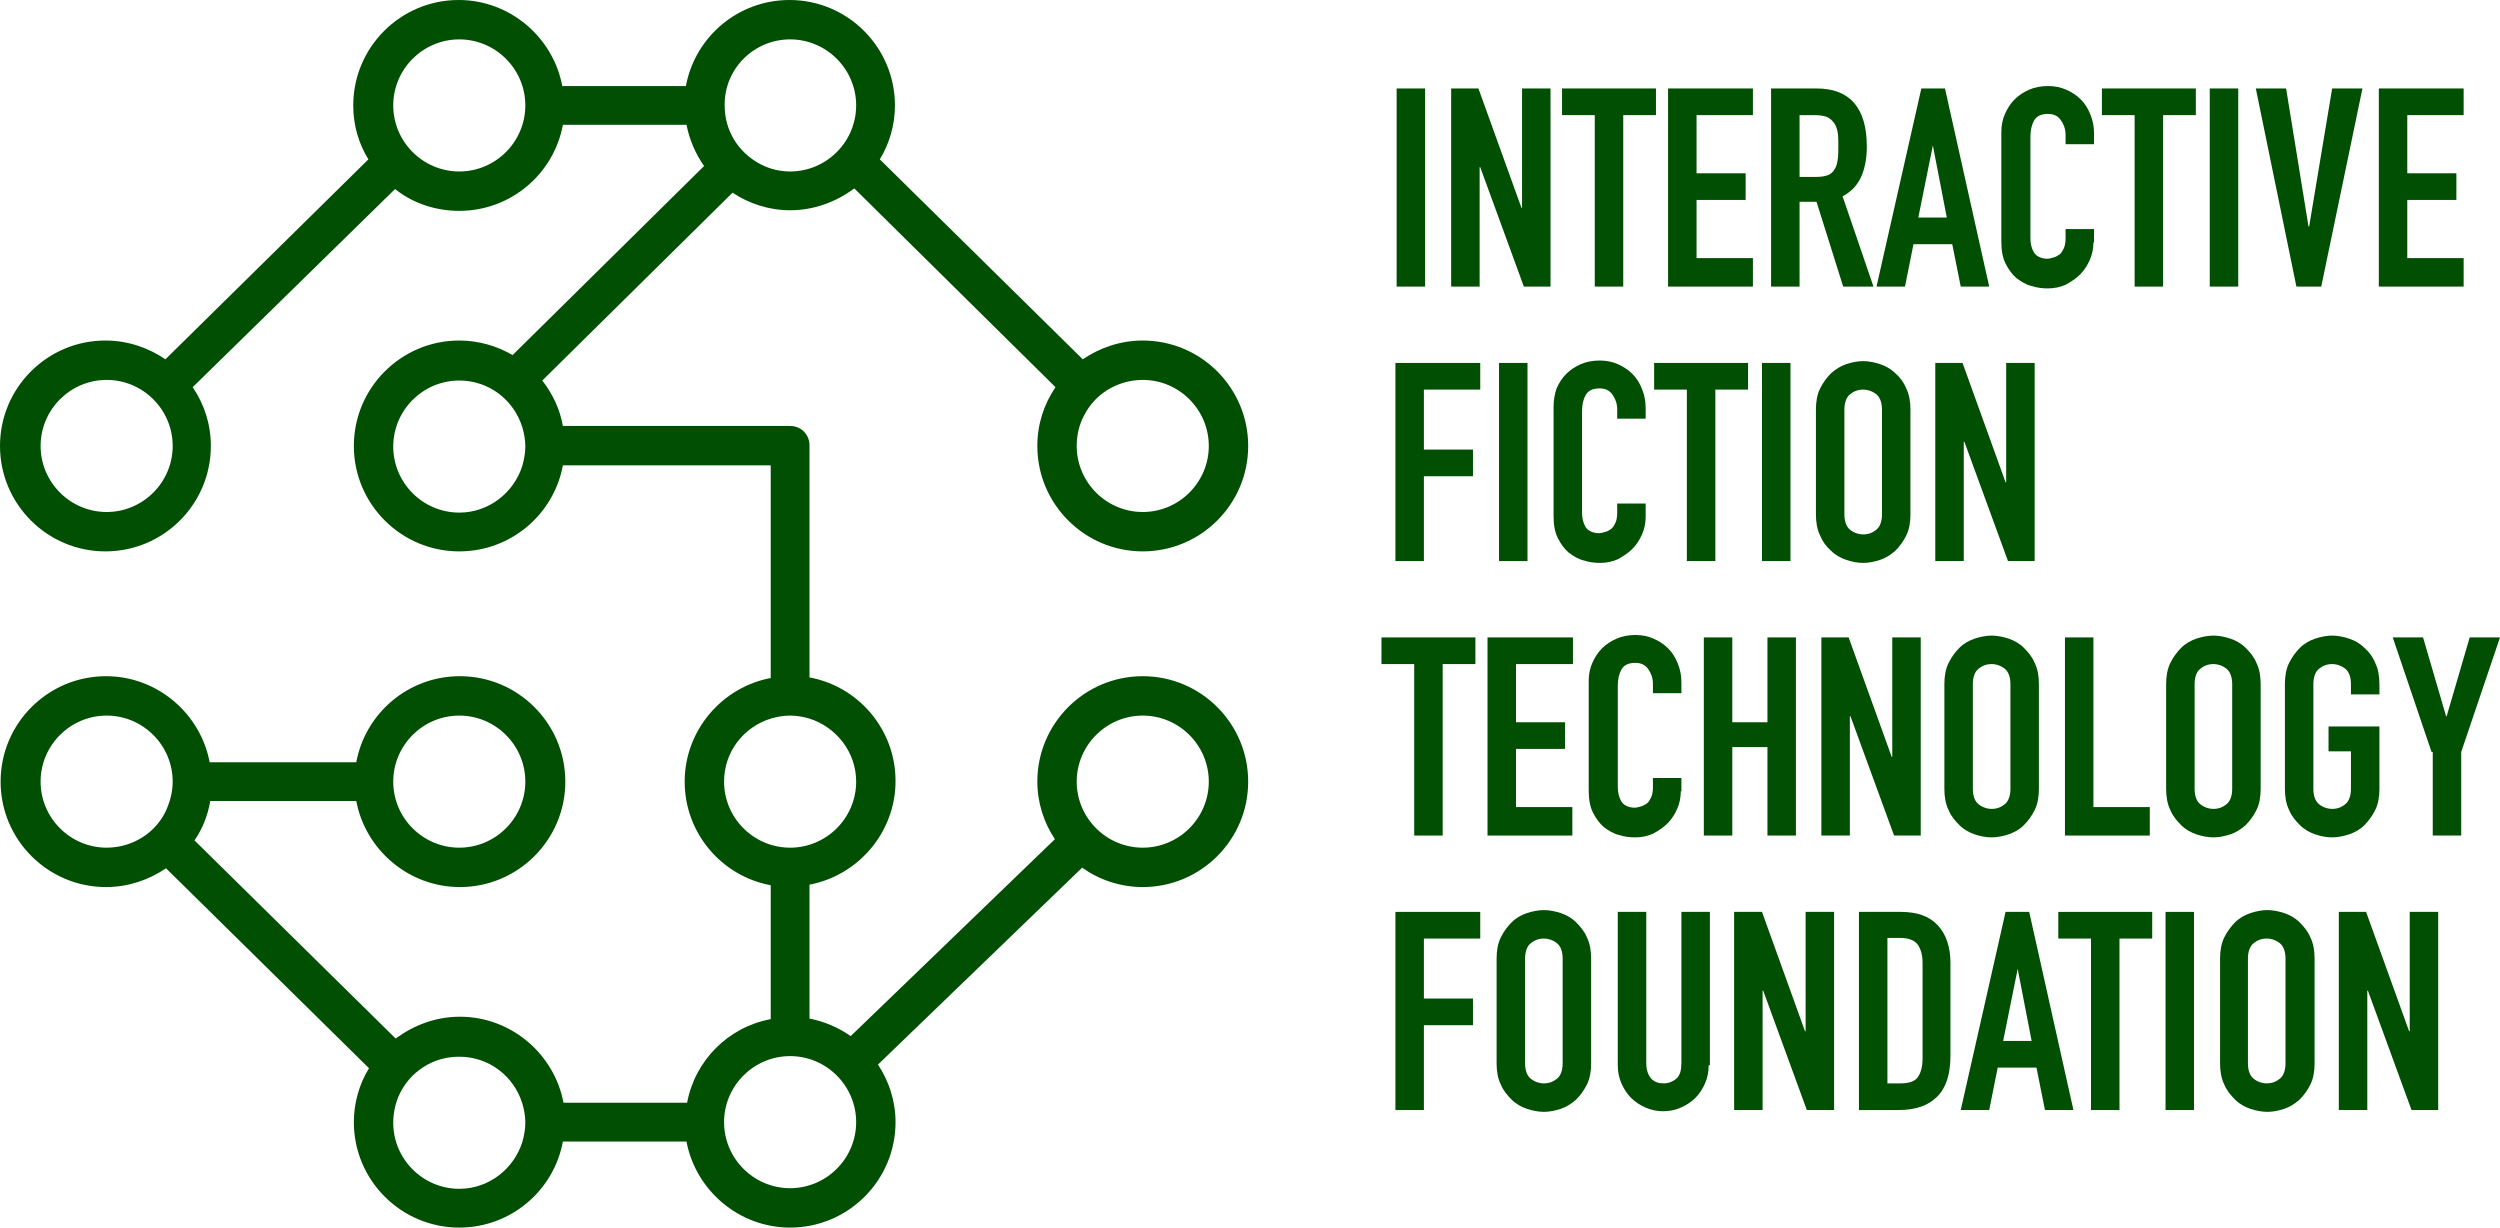 <?xml version="1.0" encoding="UTF-8" standalone="no"?>
<!-- Generator: Adobe Illustrator 18.1.1, SVG Export Plug-In . SVG Version: 6.00 Build 0)  -->
<svg xmlns:dc="http://purl.org/dc/elements/1.1/" xmlns:cc="http://creativecommons.org/ns#" xmlns:rdf="http://www.w3.org/1999/02/22-rdf-syntax-ns#" xmlns:svg="http://www.w3.org/2000/svg" xmlns="http://www.w3.org/2000/svg" xmlns:sodipodi="http://sodipodi.sourceforge.net/DTD/sodipodi-0.dtd" xmlns:inkscape="http://www.inkscape.org/namespaces/inkscape" version="1.1" id="Layer_1" x="0px" y="0px" viewBox="0 0 412.6 202.6" enable-background="new 0 0 480 640" xml:space="preserve" inkscape:version="0.91+devel+osxmenu r12922" sodipodi:docname="logo.svg" width="412.6" height="202.6"><defs id="defs4014"/><sodipodi:namedview pagecolor="#ffffff" bordercolor="#666666" borderopacity="1" objecttolerance="10" gridtolerance="10" guidetolerance="10" inkscape:pageopacity="0" inkscape:pageshadow="2" inkscape:window-width="640" inkscape:window-height="480" id="namedview4012" showgrid="false" fit-margin-top="0" fit-margin-left="0" fit-margin-right="0" fit-margin-bottom="0" inkscape:zoom="0.9703125" inkscape:cx="41.30467" inkscape:cy="82.794042" inkscape:current-layer="Layer_1"/><g id="g3932" transform="translate(-33.8,-210.5)" style="fill:#004f02;fill-opacity:1"><path d="m 264.3,225.1 4.7,0 0,32.7 -4.7,0 0,-32.7 z" id="path3934" inkscape:connector-curvature="0" style="fill:#004f02;fill-opacity:1"/><path d="m 273.3,225.1 4.5,0 7.1,19.7 0.1,0 0,-19.7 4.7,0 0,32.7 -4.4,0 -7.2,-19.7 -0.1,0 0,19.7 -4.7,0 0,-32.7 z" id="path3936" inkscape:connector-curvature="0" style="fill:#004f02;fill-opacity:1"/><path d="m 297,229.5 -5.4,0 0,-4.4 15.5,0 0,4.4 -5.4,0 0,28.3 -4.7,0 0,-28.3 z" id="path3938" inkscape:connector-curvature="0" style="fill:#004f02;fill-opacity:1"/><path d="m 309.1,225.1 14,0 0,4.4 -9.3,0 0,9.6 8.1,0 0,4.4 -8.1,0 0,9.6 9.3,0 0,4.7 -14,0 0,-32.7 z" id="path3940" inkscape:connector-curvature="0" style="fill:#004f02;fill-opacity:1"/><path d="m 326.1,225.1 7.5,0 c 5.5,0 8.3,3.2 8.3,9.6 0,1.9 -0.3,3.5 -0.9,4.9 -0.6,1.4 -1.6,2.5 -3.1,3.3 l 5.1,14.9 -5,0 -4.4,-14 -2.8,0 0,14 -4.7,0 0,-32.7 z m 4.7,14.6 2.7,0 c 0.8,0 1.5,-0.1 2,-0.3 0.5,-0.2 0.9,-0.6 1.1,-1 0.3,-0.4 0.4,-1 0.5,-1.6 0.1,-0.6 0.1,-1.4 0.1,-2.2 0,-0.8 0,-1.6 -0.1,-2.2 -0.1,-0.6 -0.3,-1.2 -0.6,-1.6 -0.3,-0.4 -0.7,-0.8 -1.2,-1 -0.5,-0.2 -1.2,-0.3 -2.1,-0.3 l -2.4,0 0,10.2 z" id="path3942" inkscape:connector-curvature="0" style="fill:#004f02;fill-opacity:1"/><path d="m 350.9,225.1 3.9,0 7.3,32.7 -4.7,0 -1.4,-7 -6.4,0 -1.4,7 -4.7,0 7.4,-32.7 z m 1.9,9.4 0,0 -2.4,11.9 4.7,0 -2.3,-11.9 z" id="path3944" inkscape:connector-curvature="0" style="fill:#004f02;fill-opacity:1"/><path d="m 379.3,250.5 c 0,1 -0.2,2 -0.6,2.9 -0.4,0.9 -0.9,1.7 -1.6,2.4 -0.7,0.7 -1.5,1.2 -2.4,1.7 -0.9,0.4 -1.9,0.6 -2.9,0.6 -0.9,0 -1.8,-0.1 -2.7,-0.4 -0.9,-0.2 -1.7,-0.7 -2.5,-1.3 -0.7,-0.6 -1.3,-1.4 -1.8,-2.4 -0.5,-1 -0.7,-2.2 -0.7,-3.7 l 0,-18 c 0,-1.1 0.2,-2.1 0.6,-3 0.4,-0.9 0.9,-1.7 1.6,-2.4 0.7,-0.7 1.5,-1.2 2.4,-1.6 0.9,-0.4 2,-0.6 3.1,-0.6 1.1,0 2.1,0.2 3,0.6 0.9,0.4 1.7,0.9 2.4,1.6 0.7,0.7 1.2,1.5 1.6,2.5 0.4,1 0.6,2 0.6,3.1 l 0,1.8 -4.7,0 0,-1.6 c 0,-0.9 -0.3,-1.7 -0.8,-2.4 -0.5,-0.7 -1.2,-1 -2.1,-1 -1.2,0 -1.9,0.4 -2.3,1.1 -0.4,0.7 -0.6,1.6 -0.6,2.7 l 0,16.7 c 0,1 0.2,1.7 0.6,2.4 0.4,0.6 1.2,1 2.2,1 0.3,0 0.6,-0.1 1,-0.2 0.4,-0.1 0.7,-0.3 1,-0.5 0.3,-0.2 0.5,-0.6 0.7,-1 0.2,-0.4 0.3,-1 0.3,-1.6 l 0,-1.6 4.7,0 0,2.2 z" id="path3946" inkscape:connector-curvature="0" style="fill:#004f02;fill-opacity:1"/><path d="m 386.1,229.5 -5.4,0 0,-4.4 15.5,0 0,4.4 -5.4,0 0,28.3 -4.7,0 0,-28.3 z" id="path3948" inkscape:connector-curvature="0" style="fill:#004f02;fill-opacity:1"/><path d="m 398.5,225.1 4.7,0 0,32.7 -4.7,0 0,-32.7 z" id="path3950" inkscape:connector-curvature="0" style="fill:#004f02;fill-opacity:1"/><path d="m 416.9,257.8 -4.1,0 -6.7,-32.7 5,0 3.7,22.8 0.1,0 3.8,-22.8 5,0 -6.8,32.7 z" id="path3952" inkscape:connector-curvature="0" style="fill:#004f02;fill-opacity:1"/><path d="m 426.4,225.1 14,0 0,4.4 -9.3,0 0,9.6 8.1,0 0,4.4 -8.1,0 0,9.6 9.3,0 0,4.7 -14,0 0,-32.7 z" id="path3954" inkscape:connector-curvature="0" style="fill:#004f02;fill-opacity:1"/><path d="m 264.1,270.4 14,0 0,4.4 -9.3,0 0,9.9 8.1,0 0,4.4 -8.1,0 0,14 -4.7,0 0,-32.7 z" id="path3956" inkscape:connector-curvature="0" style="fill:#004f02;fill-opacity:1"/><path d="m 281.2,270.4 4.7,0 0,32.7 -4.7,0 0,-32.7 z" id="path3958" inkscape:connector-curvature="0" style="fill:#004f02;fill-opacity:1"/><path d="m 305.4,295.8 c 0,1 -0.2,2 -0.6,2.9 -0.4,0.9 -0.9,1.7 -1.6,2.4 -0.7,0.7 -1.5,1.2 -2.4,1.7 -0.9,0.4 -1.9,0.6 -2.9,0.6 -0.9,0 -1.8,-0.1 -2.7,-0.4 -0.9,-0.2 -1.7,-0.7 -2.5,-1.3 -0.7,-0.6 -1.3,-1.4 -1.8,-2.4 -0.5,-1 -0.7,-2.2 -0.7,-3.7 l 0,-18 c 0,-1.1 0.2,-2.1 0.5,-3 0.4,-0.9 0.9,-1.7 1.6,-2.4 0.7,-0.7 1.5,-1.2 2.4,-1.6 0.9,-0.4 2,-0.6 3.1,-0.6 1.1,0 2.1,0.2 3,0.6 0.9,0.4 1.7,0.9 2.4,1.6 0.7,0.7 1.2,1.5 1.6,2.5 0.4,1 0.6,2 0.6,3.1 l 0,1.8 -4.7,0 0,-1.6 c 0,-0.9 -0.3,-1.7 -0.8,-2.4 -0.5,-0.7 -1.2,-1 -2.1,-1 -1.2,0 -1.9,0.4 -2.3,1.1 -0.4,0.7 -0.6,1.6 -0.6,2.7 l 0,16.7 c 0,1 0.2,1.7 0.6,2.4 0.4,0.6 1.2,1 2.2,1 0.3,0 0.6,-0.1 1,-0.2 0.4,-0.1 0.7,-0.3 1,-0.5 0.3,-0.2 0.5,-0.6 0.7,-1 0.2,-0.4 0.3,-1 0.3,-1.6 l 0,-1.6 4.7,0 0,2.2 z" id="path3960" inkscape:connector-curvature="0" style="fill:#004f02;fill-opacity:1"/><path d="m 312.2,274.8 -5.4,0 0,-4.4 15.5,0 0,4.4 -5.4,0 0,28.3 -4.7,0 0,-28.3 z" id="path3962" inkscape:connector-curvature="0" style="fill:#004f02;fill-opacity:1"/><path d="m 324.6,270.4 4.7,0 0,32.7 -4.7,0 0,-32.7 z" id="path3964" inkscape:connector-curvature="0" style="fill:#004f02;fill-opacity:1"/><path d="m 333.5,278.1 c 0,-1.3 0.2,-2.5 0.7,-3.5 0.5,-1 1.1,-1.8 1.8,-2.5 0.8,-0.7 1.6,-1.2 2.5,-1.5 0.9,-0.3 1.9,-0.5 2.8,-0.5 0.9,0 1.9,0.2 2.8,0.5 0.9,0.3 1.8,0.8 2.5,1.5 0.8,0.7 1.4,1.5 1.8,2.5 0.5,1 0.7,2.2 0.7,3.5 l 0,17.3 c 0,1.3 -0.2,2.5 -0.7,3.5 -0.5,1 -1.1,1.8 -1.8,2.5 -0.8,0.7 -1.6,1.2 -2.5,1.5 -0.9,0.3 -1.9,0.5 -2.8,0.5 -1,0 -1.9,-0.2 -2.8,-0.5 -0.9,-0.3 -1.8,-0.8 -2.5,-1.5 -0.8,-0.7 -1.4,-1.5 -1.8,-2.5 -0.5,-1 -0.7,-2.2 -0.7,-3.5 l 0,-17.3 z m 4.7,17.3 c 0,1.1 0.3,2 0.9,2.5 0.6,0.5 1.4,0.8 2.2,0.8 0.9,0 1.6,-0.3 2.2,-0.8 0.6,-0.5 0.9,-1.4 0.9,-2.5 l 0,-17.3 c 0,-1.1 -0.3,-2 -0.9,-2.5 -0.6,-0.5 -1.4,-0.8 -2.2,-0.8 -0.9,0 -1.6,0.3 -2.2,0.8 -0.6,0.5 -0.9,1.4 -0.9,2.5 l 0,17.3 z" id="path3966" inkscape:connector-curvature="0" style="fill:#004f02;fill-opacity:1"/><path d="m 353.2,270.4 4.5,0 7.1,19.7 0.1,0 0,-19.7 4.7,0 0,32.7 -4.4,0 -7.2,-19.7 -0.1,0 0,19.7 -4.7,0 0,-32.7 z" id="path3968" inkscape:connector-curvature="0" style="fill:#004f02;fill-opacity:1"/><path d="m 267.2,320.1 -5.4,0 0,-4.4 15.5,0 0,4.4 -5.4,0 0,28.3 -4.7,0 0,-28.3 z" id="path3970" inkscape:connector-curvature="0" style="fill:#004f02;fill-opacity:1"/><path d="m 279.4,315.7 14,0 0,4.4 -9.4,0 0,9.6 8.1,0 0,4.4 -8.1,0 0,9.6 9.3,0 0,4.7 -14,0 0,-32.7 z" id="path3972" inkscape:connector-curvature="0" style="fill:#004f02;fill-opacity:1"/><path d="m 311.2,341.1 c 0,1 -0.2,2 -0.6,2.9 -0.4,0.9 -0.9,1.7 -1.6,2.4 -0.7,0.7 -1.5,1.2 -2.4,1.7 -0.9,0.4 -1.9,0.6 -2.9,0.6 -0.9,0 -1.8,-0.1 -2.7,-0.4 -0.9,-0.2 -1.7,-0.7 -2.5,-1.3 -0.7,-0.6 -1.3,-1.4 -1.8,-2.4 -0.5,-1 -0.7,-2.2 -0.7,-3.7 l 0,-18 c 0,-1.1 0.2,-2.1 0.6,-3 0.4,-0.9 0.9,-1.7 1.6,-2.4 0.7,-0.7 1.5,-1.2 2.4,-1.6 0.9,-0.4 2,-0.6 3.1,-0.6 1.1,0 2.1,0.2 3,0.6 0.9,0.4 1.7,0.9 2.4,1.6 0.7,0.7 1.2,1.5 1.6,2.5 0.4,1 0.6,2 0.6,3.1 l 0,1.8 -4.7,0 0,-1.6 c 0,-0.9 -0.3,-1.7 -0.8,-2.4 -0.5,-0.7 -1.2,-1 -2.1,-1 -1.2,0 -1.9,0.4 -2.3,1.1 -0.4,0.7 -0.6,1.6 -0.6,2.7 l 0,16.7 c 0,0.9 0.2,1.7 0.6,2.4 0.4,0.6 1.2,1 2.2,1 0.3,0 0.6,-0.1 1,-0.2 0.4,-0.1 0.7,-0.3 1,-0.5 0.3,-0.2 0.5,-0.6 0.7,-1 0.2,-0.4 0.3,-1 0.3,-1.6 l 0,-1.6 4.7,0 0,2.2 z" id="path3974" inkscape:connector-curvature="0" style="fill:#004f02;fill-opacity:1"/><path d="m 315,315.7 4.7,0 0,14 5.8,0 0,-14 4.7,0 0,32.7 -4.7,0 0,-14.6 -5.8,0 0,14.6 -4.7,0 0,-32.7 z" id="path3976" inkscape:connector-curvature="0" style="fill:#004f02;fill-opacity:1"/><path d="m 334.4,315.7 4.5,0 7.1,19.7 0.1,0 0,-19.7 4.7,0 0,32.7 -4.4,0 -7.2,-19.7 -0.1,0 0,19.7 -4.7,0 0,-32.7 z" id="path3978" inkscape:connector-curvature="0" style="fill:#004f02;fill-opacity:1"/><path d="m 354.7,323.4 c 0,-1.3 0.2,-2.5 0.7,-3.5 0.5,-1 1.1,-1.8 1.8,-2.5 0.7,-0.7 1.6,-1.2 2.5,-1.5 0.9,-0.3 1.9,-0.5 2.8,-0.5 0.9,0 1.9,0.2 2.8,0.5 0.9,0.3 1.8,0.8 2.5,1.5 0.7,0.7 1.4,1.5 1.8,2.5 0.5,1 0.7,2.2 0.7,3.5 l 0,17.3 c 0,1.3 -0.2,2.5 -0.7,3.5 -0.5,1 -1.1,1.8 -1.8,2.5 -0.7,0.7 -1.6,1.2 -2.5,1.5 -0.9,0.3 -1.9,0.5 -2.8,0.5 -1,0 -1.9,-0.2 -2.8,-0.5 -0.9,-0.3 -1.8,-0.8 -2.5,-1.5 -0.7,-0.7 -1.4,-1.5 -1.8,-2.5 -0.5,-1 -0.7,-2.2 -0.7,-3.5 l 0,-17.3 z m 4.7,17.3 c 0,1.1 0.3,2 0.9,2.5 0.6,0.5 1.4,0.8 2.2,0.8 0.9,0 1.6,-0.3 2.2,-0.8 0.6,-0.5 0.9,-1.4 0.9,-2.5 l 0,-17.3 c 0,-1.1 -0.3,-2 -0.9,-2.5 -0.6,-0.5 -1.4,-0.8 -2.2,-0.8 -0.9,0 -1.6,0.3 -2.2,0.8 -0.6,0.5 -0.9,1.4 -0.9,2.5 l 0,17.3 z" id="path3980" inkscape:connector-curvature="0" style="fill:#004f02;fill-opacity:1"/><path d="m 374.6,315.7 4.7,0 0,28 9.3,0 0,4.7 -14,0 0,-32.7 z" id="path3982" inkscape:connector-curvature="0" style="fill:#004f02;fill-opacity:1"/><path d="m 391.3,323.4 c 0,-1.3 0.2,-2.5 0.7,-3.5 0.5,-1 1.1,-1.8 1.8,-2.5 0.7,-0.7 1.6,-1.2 2.5,-1.5 0.9,-0.3 1.9,-0.5 2.8,-0.5 0.9,0 1.9,0.2 2.8,0.5 0.9,0.3 1.8,0.8 2.5,1.5 0.7,0.7 1.4,1.5 1.8,2.5 0.5,1 0.7,2.2 0.7,3.5 l 0,17.3 c 0,1.3 -0.2,2.5 -0.7,3.5 -0.5,1 -1.1,1.8 -1.8,2.5 -0.8,0.7 -1.6,1.2 -2.5,1.5 -0.9,0.3 -1.9,0.5 -2.8,0.5 -0.9,0 -1.9,-0.2 -2.8,-0.5 -0.9,-0.3 -1.8,-0.8 -2.5,-1.5 -0.7,-0.7 -1.4,-1.5 -1.8,-2.5 -0.5,-1 -0.7,-2.2 -0.7,-3.5 l 0,-17.3 z m 4.7,17.3 c 0,1.1 0.3,2 0.9,2.5 0.6,0.5 1.4,0.8 2.2,0.8 0.9,0 1.6,-0.3 2.2,-0.8 0.6,-0.5 0.9,-1.4 0.9,-2.5 l 0,-17.3 c 0,-1.1 -0.3,-2 -0.9,-2.5 -0.6,-0.5 -1.4,-0.8 -2.2,-0.8 -0.9,0 -1.6,0.3 -2.2,0.8 -0.6,0.5 -0.9,1.4 -0.9,2.5 l 0,17.3 z" id="path3984" inkscape:connector-curvature="0" style="fill:#004f02;fill-opacity:1"/><path d="m 410.9,323.4 c 0,-1.3 0.2,-2.5 0.7,-3.5 0.5,-1 1.1,-1.8 1.8,-2.5 0.7,-0.7 1.6,-1.2 2.5,-1.5 0.9,-0.3 1.9,-0.5 2.8,-0.5 0.9,0 1.9,0.2 2.8,0.5 0.9,0.3 1.8,0.8 2.5,1.5 0.8,0.7 1.4,1.5 1.8,2.5 0.5,1 0.7,2.2 0.7,3.5 l 0,1.7 -4.7,0 0,-1.7 c 0,-1.1 -0.3,-2 -0.9,-2.5 -0.6,-0.5 -1.4,-0.8 -2.2,-0.8 -0.9,0 -1.6,0.3 -2.2,0.8 -0.6,0.5 -0.9,1.4 -0.9,2.5 l 0,17.3 c 0,1.1 0.3,2 0.9,2.5 0.6,0.5 1.4,0.8 2.2,0.8 0.9,0 1.6,-0.3 2.2,-0.8 0.6,-0.5 0.9,-1.4 0.9,-2.5 l 0,-6.2 -3.7,0 0,-4.1 8.4,0 0,10.3 c 0,1.3 -0.2,2.5 -0.7,3.5 -0.5,1 -1.1,1.8 -1.8,2.5 -0.7,0.7 -1.6,1.2 -2.5,1.5 -0.9,0.3 -1.9,0.5 -2.8,0.5 -1,0 -1.9,-0.2 -2.8,-0.5 -0.9,-0.3 -1.8,-0.8 -2.5,-1.5 -0.7,-0.7 -1.4,-1.5 -1.8,-2.5 -0.5,-1 -0.7,-2.2 -0.7,-3.5 l 0,-17.3 z" id="path3986" inkscape:connector-curvature="0" style="fill:#004f02;fill-opacity:1"/><path d="m 435.1,334.6 -6.4,-18.9 5,0 3.8,13 0.1,0 3.8,-13 5,0 -6.4,18.9 0,13.8 -4.7,0 0,-13.8 z" id="path3988" inkscape:connector-curvature="0" style="fill:#004f02;fill-opacity:1"/><path d="m 264.1,361 14,0 0,4.4 -9.3,0 0,9.9 8.1,0 0,4.4 -8.1,0 0,14 -4.7,0 0,-32.7 z" id="path3990" inkscape:connector-curvature="0" style="fill:#004f02;fill-opacity:1"/><path d="m 280.8,368.7 c 0,-1.3 0.2,-2.5 0.7,-3.5 0.5,-1 1.1,-1.8 1.8,-2.5 0.7,-0.7 1.6,-1.2 2.5,-1.5 0.9,-0.3 1.9,-0.5 2.8,-0.5 0.9,0 1.9,0.2 2.8,0.5 0.9,0.3 1.8,0.8 2.5,1.5 0.7,0.7 1.4,1.5 1.8,2.5 0.5,1 0.7,2.2 0.7,3.5 l 0,17.3 c 0,1.3 -0.2,2.5 -0.7,3.5 -0.5,1 -1.1,1.8 -1.8,2.5 -0.8,0.7 -1.6,1.2 -2.5,1.5 -0.9,0.3 -1.9,0.5 -2.8,0.5 -0.9,0 -1.9,-0.2 -2.8,-0.5 -0.9,-0.3 -1.8,-0.8 -2.5,-1.5 -0.7,-0.7 -1.4,-1.5 -1.8,-2.5 -0.5,-1 -0.7,-2.2 -0.7,-3.5 l 0,-17.3 z m 4.7,17.3 c 0,1.1 0.3,2 0.9,2.5 0.6,0.5 1.4,0.8 2.2,0.8 0.9,0 1.6,-0.3 2.2,-0.8 0.6,-0.5 0.9,-1.4 0.9,-2.5 l 0,-17.3 c 0,-1.1 -0.3,-2 -0.9,-2.5 -0.6,-0.5 -1.4,-0.8 -2.2,-0.8 -0.9,0 -1.6,0.3 -2.2,0.8 -0.6,0.5 -0.9,1.4 -0.9,2.5 l 0,17.3 z" id="path3992" inkscape:connector-curvature="0" style="fill:#004f02;fill-opacity:1"/><path d="m 315.8,386.3 c 0,1.1 -0.2,2.1 -0.6,3 -0.4,0.9 -0.9,1.7 -1.6,2.4 -0.7,0.7 -1.5,1.2 -2.4,1.6 -0.9,0.4 -1.9,0.6 -2.9,0.6 -1,0 -2,-0.2 -2.9,-0.6 -0.9,-0.4 -1.7,-0.9 -2.4,-1.6 -0.7,-0.7 -1.2,-1.5 -1.6,-2.4 -0.4,-0.9 -0.6,-1.9 -0.6,-3 l 0,-25.3 4.7,0 0,24.9 c 0,1.2 0.3,2 0.8,2.6 0.6,0.6 1.2,0.8 2.1,0.8 0.8,0 1.5,-0.3 2.1,-0.8 0.6,-0.6 0.8,-1.4 0.8,-2.6 l 0,-24.9 4.7,0 0,25.3 z" id="path3994" inkscape:connector-curvature="0" style="fill:#004f02;fill-opacity:1"/><path d="m 320.1,361 4.5,0 7.1,19.7 0.1,0 0,-19.7 4.7,0 0,32.7 -4.5,0 -7.2,-19.7 -0.1,0 0,19.7 -4.7,0 0,-32.7 z" id="path3996" inkscape:connector-curvature="0" style="fill:#004f02;fill-opacity:1"/><path d="m 340.6,361 6.9,0 c 2.7,0 4.7,0.7 6.1,2.2 1.4,1.5 2.1,3.6 2.1,6.2 l 0,15.3 c 0,3.1 -0.7,5.3 -2.2,6.8 -1.5,1.5 -3.6,2.2 -6.4,2.2 l -6.5,0 0,-32.7 z m 4.7,28.3 2.2,0 c 1.3,0 2.3,-0.3 2.8,-1 0.5,-0.7 0.8,-1.7 0.8,-3.1 l 0,-15.8 c 0,-1.3 -0.3,-2.3 -0.8,-3 -0.5,-0.7 -1.5,-1.1 -2.8,-1.1 l -2.2,0 0,24 z" id="path3998" inkscape:connector-curvature="0" style="fill:#004f02;fill-opacity:1"/><path d="m 364.8,361 3.9,0 7.3,32.7 -4.7,0 -1.4,-7 -6.4,0 -1.4,7 -4.7,0 7.4,-32.7 z m 2,9.4 0,0 -2.4,11.9 4.7,0 -2.3,-11.9 z" id="path4000" inkscape:connector-curvature="0" style="fill:#004f02;fill-opacity:1"/><path d="m 378.9,365.4 -5.4,0 0,-4.4 15.5,0 0,4.4 -5.4,0 0,28.3 -4.7,0 0,-28.3 z" id="path4002" inkscape:connector-curvature="0" style="fill:#004f02;fill-opacity:1"/><path d="m 391.2,361 4.7,0 0,32.7 -4.7,0 0,-32.7 z" id="path4004" inkscape:connector-curvature="0" style="fill:#004f02;fill-opacity:1"/><path d="m 400.2,368.7 c 0,-1.3 0.2,-2.5 0.7,-3.5 0.5,-1 1.1,-1.8 1.8,-2.5 0.7,-0.7 1.6,-1.2 2.5,-1.5 0.9,-0.3 1.9,-0.5 2.8,-0.5 0.9,0 1.9,0.2 2.8,0.5 0.9,0.3 1.8,0.8 2.5,1.5 0.7,0.7 1.4,1.5 1.8,2.5 0.5,1 0.7,2.2 0.7,3.5 l 0,17.3 c 0,1.3 -0.2,2.5 -0.7,3.5 -0.5,1 -1.1,1.8 -1.8,2.5 -0.8,0.7 -1.6,1.2 -2.5,1.5 -0.9,0.3 -1.9,0.5 -2.8,0.5 -0.9,0 -1.9,-0.2 -2.8,-0.5 -0.9,-0.3 -1.8,-0.8 -2.5,-1.5 -0.7,-0.7 -1.4,-1.5 -1.8,-2.5 -0.5,-1 -0.7,-2.2 -0.7,-3.5 l 0,-17.3 z m 4.6,17.3 c 0,1.1 0.3,2 0.9,2.5 0.6,0.5 1.4,0.8 2.2,0.8 0.9,0 1.6,-0.3 2.2,-0.8 0.6,-0.5 0.9,-1.4 0.9,-2.5 l 0,-17.3 c 0,-1.1 -0.3,-2 -0.9,-2.5 -0.6,-0.5 -1.4,-0.8 -2.2,-0.8 -0.9,0 -1.6,0.3 -2.2,0.8 -0.6,0.5 -0.9,1.4 -0.9,2.5 l 0,17.3 z" id="path4006" inkscape:connector-curvature="0" style="fill:#004f02;fill-opacity:1"/><path d="m 419.8,361 4.5,0 7.1,19.7 0.1,0 0,-19.7 4.7,0 0,32.7 -4.4,0 -7.2,-19.7 -0.1,0 0,19.7 -4.7,0 0,-32.7 z" id="path4008" inkscape:connector-curvature="0" style="fill:#004f02;fill-opacity:1"/></g><path d="m 188.6,111.6 c -9.6,0 -17.4,7.8 -17.4,17.4 0,3.5 1.1,6.8 2.9,9.5 L 140.4,171 c -2,-1.4 -4.3,-2.4 -6.8,-2.9 l 0,-22.1 c 8,-1.5 14.2,-8.6 14.2,-17.1 0,-8.5 -6.1,-15.6 -14.2,-17.1 l 0,-38.3 c 0,-1.8 -1.4,-3.2 -3.2,-3.2 l -37.5,0 C 92.4,67.5 91.2,65 89.5,62.8 l 31.4,-31 c 2.7,1.8 6,2.9 9.5,2.9 4,0 7.6,-1.4 10.6,-3.6 l 33.2,32.8 c -1.9,2.8 -3,6.1 -3,9.7 0,9.6 7.8,17.4 17.4,17.4 9.6,0 17.4,-7.8 17.4,-17.4 0,-9.6 -7.8,-17.4 -17.4,-17.4 -3.7,0 -7.1,1.2 -9.9,3.1 l -33.5,-33 c 1.6,-2.6 2.5,-5.7 2.5,-8.9 C 147.7,7.8 139.9,0 130.3,0 121.8,0 114.7,6.1 113.2,14.2 l -20.4,0 C 91.3,6.2 84.2,0 75.7,0 66.1,0 58.3,7.8 58.3,17.4 c 0,3.3 0.9,6.3 2.5,8.9 l -33.5,33 C 24.5,57.4 21.1,56.2 17.4,56.2 7.8,56.2 0,64 0,73.6 0,83.2 7.8,91 17.4,91 27,91 34.8,83.2 34.8,73.6 c 0,-3.6 -1.1,-6.9 -3,-9.7 L 65.2,31.2 c 2.9,2.3 6.6,3.6 10.6,3.6 8.5,0 15.6,-6.1 17.1,-14.2 l 20.4,0 c 0.5,2.5 1.5,4.8 2.9,6.8 L 84.6,58.6 C 82,57.1 79,56.2 75.8,56.2 c -9.6,0 -17.4,7.8 -17.4,17.4 0,9.6 7.8,17.4 17.4,17.4 8.5,0 15.6,-6.1 17.1,-14.2 l 34.3,0 0,35.1 c -8,1.5 -14.2,8.6 -14.2,17.1 0,8.5 6.1,15.6 14.2,17.1 l 0,22.1 c -7,1.3 -12.5,6.8 -13.8,13.8 L 93,182 c -1.5,-8 -8.6,-14.2 -17.1,-14.2 -4,0 -7.6,1.4 -10.6,3.6 L 32.1,138.7 c 1.3,-1.9 2.2,-4.1 2.6,-6.5 l 24.1,0 c 1.5,8 8.6,14.2 17.1,14.2 9.6,0 17.4,-7.8 17.4,-17.4 0,-9.6 -7.8,-17.4 -17.4,-17.4 -8.5,0 -15.6,6.1 -17.1,14.2 l -24.2,0 c -1.5,-8 -8.6,-14.2 -17.1,-14.2 -9.6,0 -17.4,7.8 -17.4,17.4 0,9.6 7.8,17.4 17.4,17.4 3.7,0 7.1,-1.2 9.9,-3.1 l 33.5,33 c -1.6,2.6 -2.5,5.7 -2.5,8.9 0,9.6 7.8,17.4 17.4,17.4 8.5,0 15.6,-6.1 17.1,-14.2 l 20.4,0 c 1.5,8 8.6,14.2 17.1,14.2 9.6,0 17.4,-7.8 17.4,-17.4 0,-3.5 -1.1,-6.8 -2.9,-9.5 l 33.7,-32.5 c 2.8,2 6.3,3.2 10,3.2 9.6,0 17.4,-7.8 17.4,-17.4 0,-9.6 -7.8,-17.4 -17.4,-17.4 z m -9.7,-43 c 1,-2 2.6,-3.6 4.5,-4.6 1.5,-0.8 3.3,-1.3 5.2,-1.3 6,0 10.9,4.9 10.9,10.9 0,6 -4.9,10.9 -10.9,10.9 -6,0 -10.9,-4.9 -10.9,-10.9 0,-1.8 0.4,-3.5 1.2,-5 z M 130.4,6.5 c 6,0 10.9,4.9 10.9,10.9 0,6 -4.9,10.9 -10.9,10.9 -1.7,0 -3.3,-0.4 -4.7,-1.1 -2,-1 -3.6,-2.5 -4.7,-4.4 -0.9,-1.6 -1.4,-3.4 -1.4,-5.4 -0.1,-6 4.8,-10.9 10.8,-10.9 z m -112.8,78 c -6,0 -10.9,-4.9 -10.9,-10.9 0,-6 4.9,-10.9 10.9,-10.9 6,0 10.9,4.9 10.9,10.9 0,6 -4.9,10.9 -10.9,10.9 z M 75.8,28.3 c -6,0 -10.9,-4.9 -10.9,-10.9 0,-6 4.9,-10.9 10.9,-10.9 6,0 10.9,4.9 10.9,10.9 0,6 -4.9,10.9 -10.9,10.9 z m 10.4,48.6 c -1.4,4.4 -5.5,7.7 -10.4,7.7 -6,0 -10.9,-4.9 -10.9,-10.9 0,-6 4.9,-10.9 10.9,-10.9 4.9,0 9,3.2 10.4,7.7 0.3,1 0.5,2.1 0.5,3.2 0,1.1 -0.2,2.1 -0.5,3.2 z m -10.4,41.2 c 6,0 10.9,4.9 10.9,10.9 0,6 -4.9,10.9 -10.9,10.9 -6,0 -10.9,-4.9 -10.9,-10.9 0,-6 4.9,-10.9 10.9,-10.9 z M 27.3,134 c -1,2 -2.6,3.6 -4.5,4.6 -1.5,0.8 -3.3,1.3 -5.2,1.3 -6,0 -10.9,-4.9 -10.9,-10.9 0,-6 4.9,-10.9 10.9,-10.9 6,0 10.9,4.9 10.9,10.9 0,1.8 -0.5,3.5 -1.2,5 z m 58.9,54.5 c -1.4,4.4 -5.5,7.7 -10.4,7.7 -6,0 -10.9,-4.9 -10.9,-10.9 0,-1.5 0.3,-2.9 0.8,-4.2 0.9,-2.1 2.3,-3.8 4.2,-5 1.7,-1.1 3.7,-1.7 5.9,-1.7 4.9,0 9,3.2 10.4,7.7 0.3,1 0.5,2.1 0.5,3.2 0,1.1 -0.2,2.1 -0.5,3.2 z M 119.5,129 c 0,-4.9 3.2,-9 7.7,-10.4 1,-0.3 2.1,-0.5 3.2,-0.5 1.1,0 2.2,0.2 3.2,0.5 4.4,1.4 7.7,5.5 7.7,10.4 0,6 -4.9,10.9 -10.9,10.9 -6,0 -10.9,-4.9 -10.9,-10.9 z m 10.9,67.1 c -6,0 -10.9,-4.9 -10.9,-10.9 0,-6 4.9,-10.9 10.9,-10.9 6,0 10.9,4.9 10.9,10.9 0,6 -4.9,10.9 -10.9,10.9 z m 58.2,-56.2 c -6,0 -10.9,-4.9 -10.9,-10.9 0,-6 4.9,-10.9 10.9,-10.9 6,0 10.9,4.9 10.9,10.9 0,6 -4.9,10.9 -10.9,10.9 z" id="path4010" inkscape:connector-curvature="0" style="stroke:none;stroke-opacity:1;fill:#004f02;fill-opacity:1"/></svg>